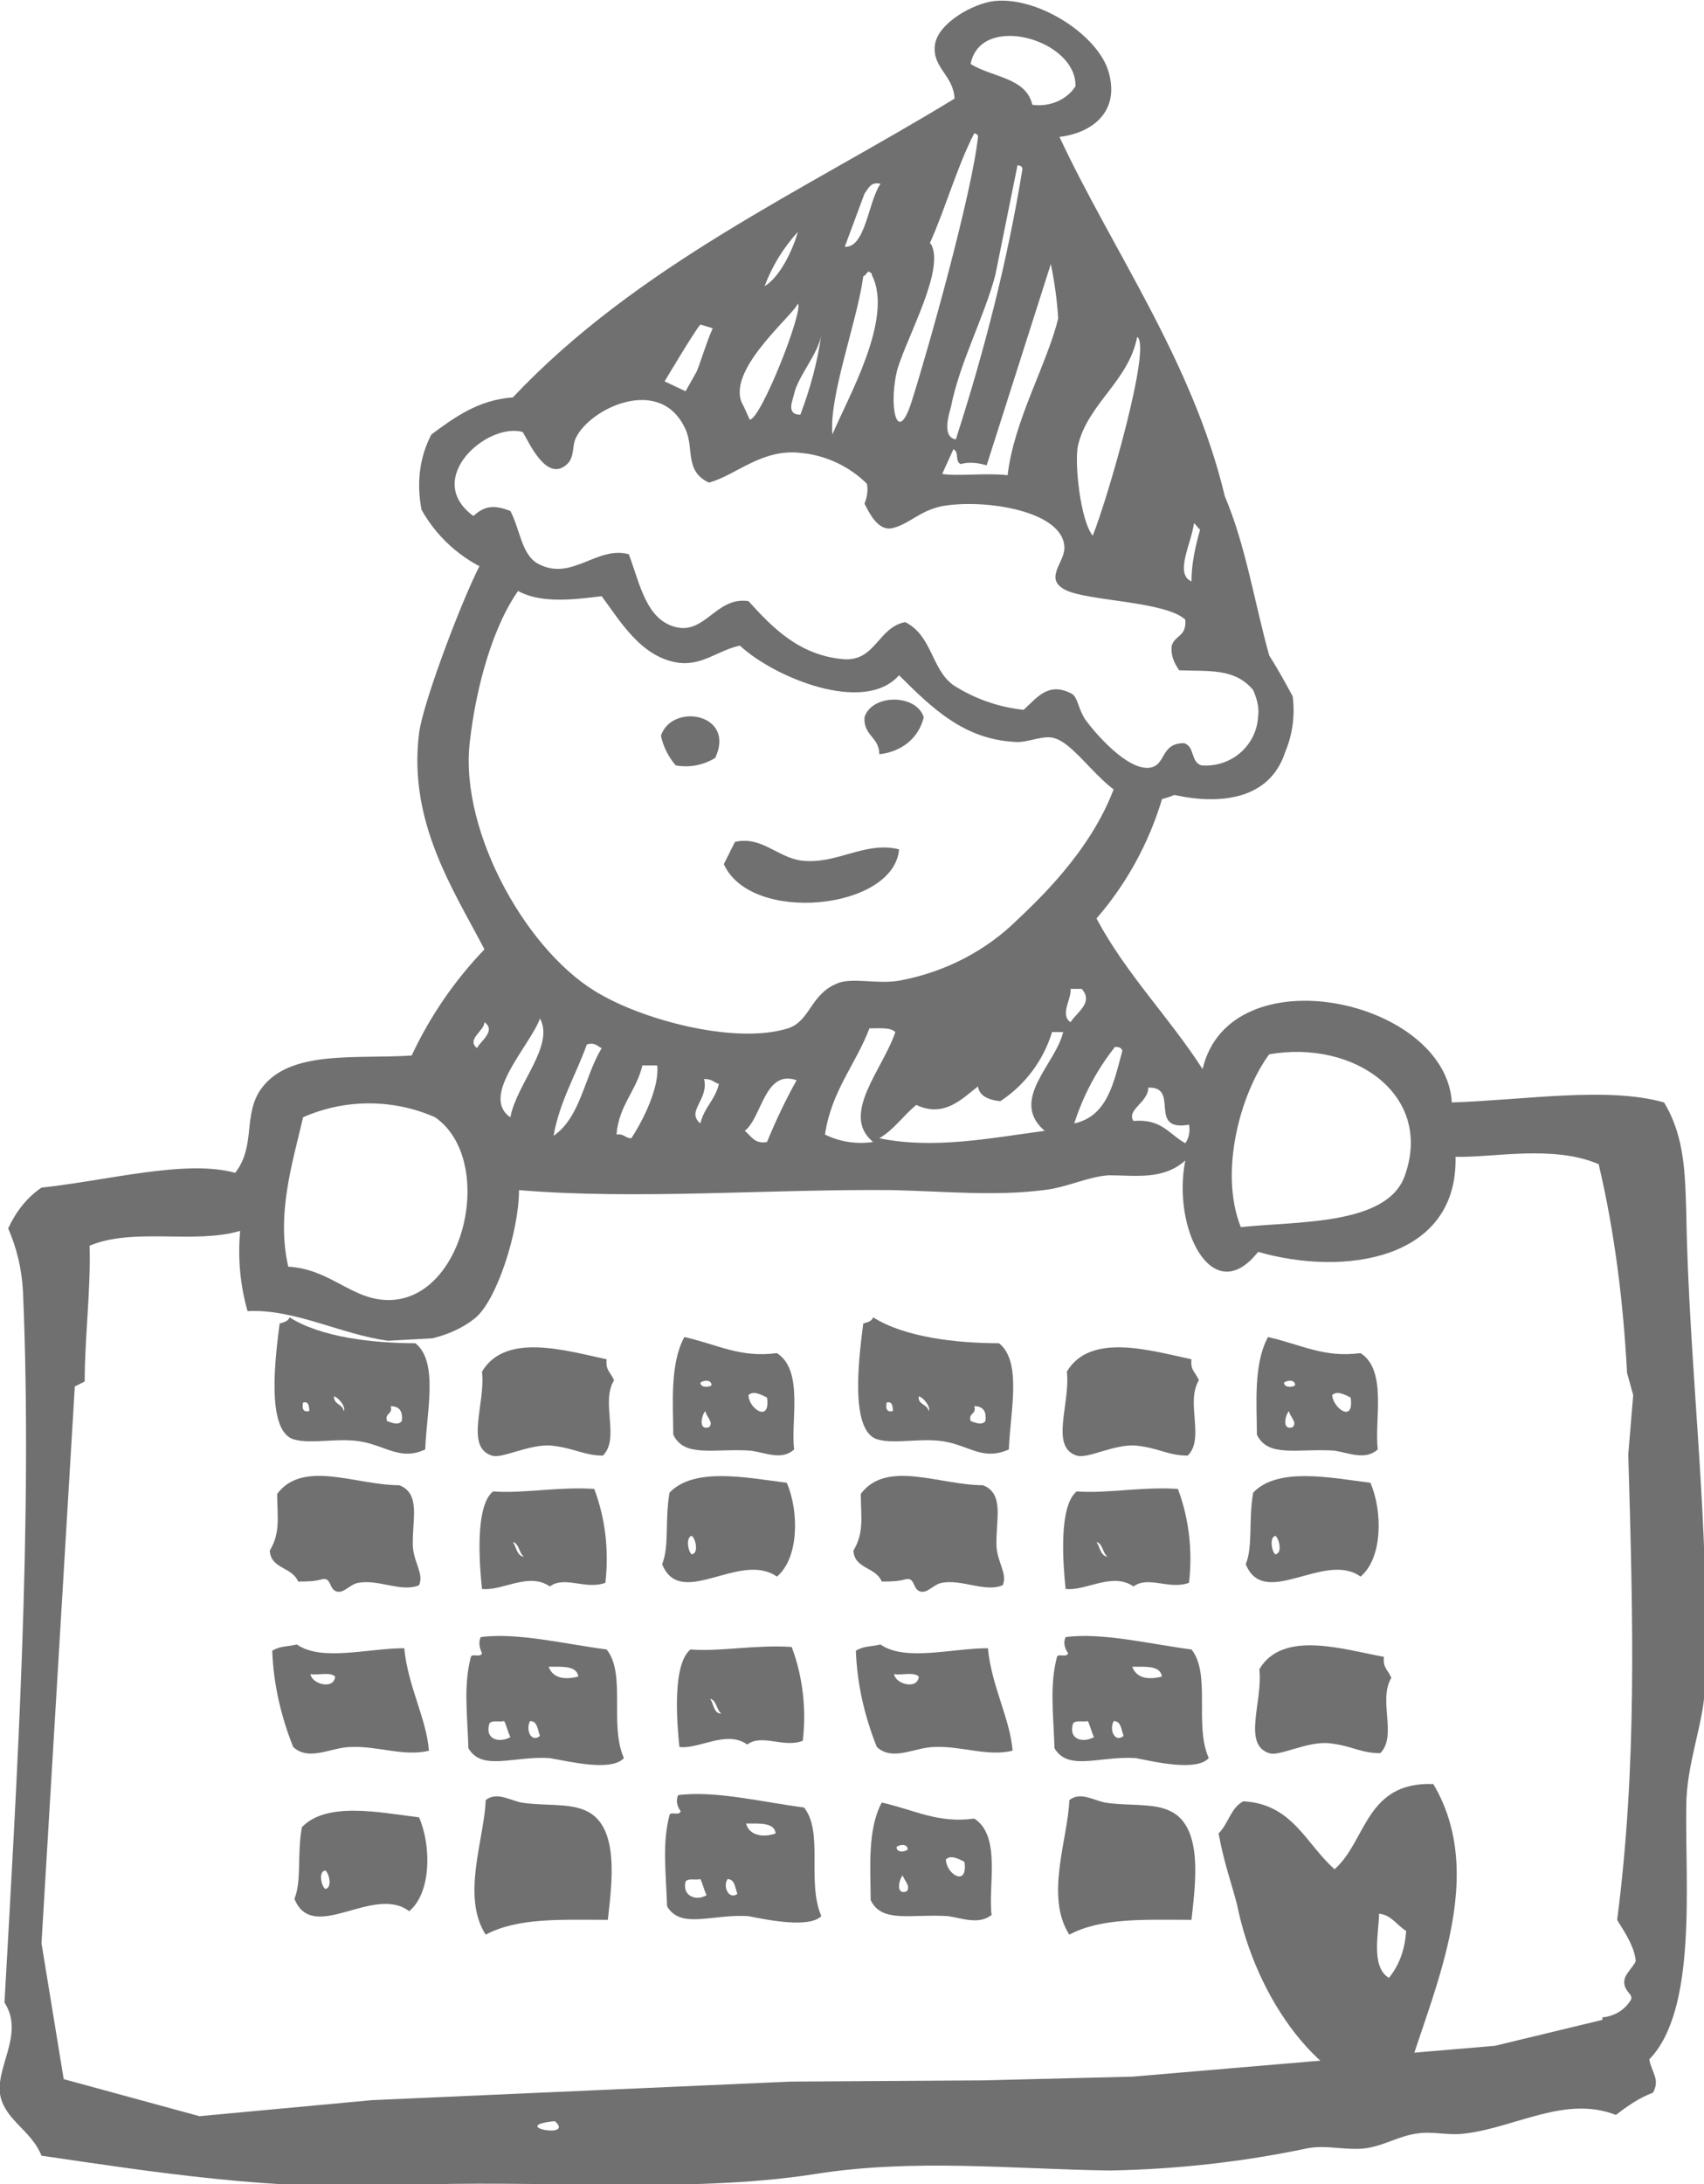 <?xml version="1.0" encoding="UTF-8"?>
<svg xmlns="http://www.w3.org/2000/svg" xmlns:xlink="http://www.w3.org/1999/xlink" version="1.1" id="Lag_1" x="0px" y="0px" viewBox="0 0 138.1 176.9" style="enable-background:new 0 0 138.1 176.9;" xml:space="preserve">
<style type="text/css">
	.st0{fill:#707070;}
</style>
<g id="ikon_V3_Julekalender_fysisk" transform="translate(-24.837 -2.814)">
	<path id="Path_4337" class="st0" d="M99.7,60.9c-0.6-1.9-4.2-1.9-4.8,0c-0.1,1.5,1.2,1.6,1.2,3C97.9,63.7,99.3,62.6,99.7,60.9   L99.7,60.9z"></path>
	<path id="Path_4338" class="st0" d="M82.8,64.2c1.7-3.6-3.5-4.5-4.4-1.8c0.2,0.9,0.6,1.7,1.2,2.4C80.7,65,81.8,64.8,82.8,64.2   L82.8,64.2z"></path>
	<path id="Path_4339" class="st0" d="M97.7,71.6c-2.8-0.7-5.1,1.3-8,0.9c-1.9-0.3-3.2-2-5.3-1.5c-0.3,0.6-0.6,1.2-0.9,1.8   C85.7,77.7,97.3,76.5,97.7,71.6L97.7,71.6z"></path>
	<path id="Path_4340" class="st0" d="M157,164.8c-0.5,0.8-1.3,1.3-2.3,1.4v0.2l-8.7,2.1l-29.4,2.5l-12.1,0.3l-15.6,0.1L55,172.9   l-14,1.3l-11-3l-1.8-11l2.7-45.1l0.8-0.4c0-3.5,0.5-7.4,0.4-11c3.6-1.5,8.5-0.1,12.2-1.2c-0.2,2.2,0,4.4,0.6,6.5   c3.8-0.2,7.6,1.9,11.4,2.4l3.6-0.2c1.2-0.3,2.4-0.8,3.4-1.6c1.8-1.4,3.6-7.1,3.6-10.4c9.6,0.8,20.2-0.1,30.3,0   c4.2,0.1,8.3,0.5,12.2,0c1.9-0.2,3.6-1.1,5.3-1.2c2.2,0,4.4,0.4,6.2-1.2c-1.1,5.5,2.2,12.1,5.9,7.4c6.9,2,16.2,0.7,16-7.7   c2.9,0.1,7.9-1,11.6,0.6c1.3,5.5,2,11.2,2.3,16.9l0.5,1.8l-0.4,4.8c0.4,13.6,0.7,25.3-0.9,37.7c0.2,0.4,1.4,2,1.5,3.3   c0,0.3-0.8,1-0.9,1.5C156.3,164.1,157.3,164.3,157,164.8L157,164.8z M69.8,174.6C71.5,176.1,65.9,175,69.8,174.6 M49.4,93.3   c3.4-1.5,7.3-1.5,10.7,0c4.9,3.4,2.5,14.6-3.6,14.8c-3.1,0.1-4.8-2.5-8.3-2.7C47.2,101.1,48.6,96.8,49.4,93.3 M64.1,85.6   c1,0.7-0.4,1.6-0.6,2.1C62.6,87,64.1,86.3,64.1,85.6 M66.2,93.3c-2.5-1.7,1.6-5.8,2.4-8C69.8,87.5,66.7,90.6,66.2,93.3 M73.6,87.7   c-1.4,2.3-1.7,5.6-3.9,7.1c0.5-2.8,1.8-4.9,2.7-7.4C73.1,87.2,73.3,87.6,73.6,87.7L73.6,87.7z M78.1,89.1c0.2,1.7-1.1,4.4-2.1,5.9   c-0.5,0-0.6-0.4-1.2-0.3c0.2-2.4,1.6-3.5,2.1-5.6L78.1,89.1z M83.1,90.6c-0.3,1.3-1.2,1.9-1.5,3.2c-1.2-1,0.7-1.9,0.3-3.6   C82.6,90.2,82.7,90.5,83.1,90.6 M89.4,90.3c-0.9,1.6-1.7,3.3-2.4,5c-1,0.2-1.3-0.5-1.8-0.9C86.6,93.3,86.8,89.4,89.4,90.3    M95.6,95.3c-1.3,0.2-2.7,0-3.9-0.6c0.5-3.5,2.5-5.7,3.6-8.6c0.8,0,1.7-0.1,2.1,0.3C96.4,89.4,92.9,93.1,95.6,95.3 M109.5,94.4   c-4.5,0.6-9,1.5-13.4,0.6c1.2-0.7,1.9-1.8,3-2.7c2.3,1.1,3.8-0.6,5-1.5c0.1,0.8,0.9,1.1,1.8,1.2c2-1.3,3.5-3.3,4.2-5.6h0.9   C110.4,89,106.6,91.9,109.5,94.4L109.5,94.4z M115.7,64.8c-1.3,5.3-5.3,9.6-8.3,12.4c-2.6,2.6-5.9,4.3-9.5,5   c-1.8,0.4-4.1-0.3-5.3,0.3c-2.1,0.9-2.1,3-3.9,3.6c-4.2,1.3-11.4-0.6-15.1-2.7C67.7,80.2,62.1,70.3,62.9,63l0,0   c0.5-4.5,1.9-9.7,4.2-12.7c0,0-2.4-3.3-3.1-2.2c-1.4,2.4-4.9,11.6-5.2,14.1c-0.9,7.2,2.8,12.7,5.3,17.5c-2.4,2.5-4.4,5.4-5.9,8.6   c-4.5,0.3-9.9-0.5-12.2,2.7c-1.5,2.1-0.4,4.6-2.1,6.8c-4-1.1-10.2,0.6-15.7,1.2c-1.2,0.8-2.1,2-2.7,3.3c0.7,1.6,1.1,3.3,1.2,5.1   c0.8,18.6-0.5,39.8-1.5,57.6c1.7,2.6-0.9,5.4-0.3,7.7c0.5,1.9,2.5,2.7,3.3,4.7c8.9,1.3,19,2.9,29.1,2.4c11.1-0.5,23.1,0.7,33.5-0.9   c8.1-1.3,16.2-0.4,24-0.3c5.4-0.1,10.8-0.7,16-1.8c1.5-0.3,3.2,0.2,4.7,0s2.7-1,4.2-1.2c1.3-0.2,2.5,0.2,3.9,0   c4.1-0.5,8.1-3.1,12.2-1.5c0.9-0.7,1.9-1.4,3-1.8c0.6-1.1-0.1-1.6-0.3-2.7c3.9-4,2.9-14.2,3-20.5c0-3.4,1.4-6.7,1.5-9.5   c0.5-13-1.3-25.9-1.5-38.6l0,0c-0.1-3-0.1-6.1-1.8-8.9c-4.6-1.3-11.2-0.2-17.2,0c-0.5-8.4-18-12.1-20.2-2.7   c-2.7-4.2-6.2-7.7-8.6-12.2c2.7-3.1,4.6-6.8,5.6-10.7 M111.6,85.6c-0.9-0.6,0.1-1.9,0-2.7h0.9C113.5,84,112.1,84.8,111.6,85.6    M115.2,87.6c0.4,0,0.5,0.1,0.6,0.3c-0.7,2.6-1.2,5.3-3.9,5.9C112.6,91.6,113.7,89.5,115.2,87.6 M117.9,90.9c2.6-0.1-0.1,3.6,3.3,3   c0.1,0.5,0,1.1-0.3,1.5c-1.3-0.7-1.9-2-4.2-1.8C116.1,92.7,117.9,92.1,117.9,90.9L117.9,90.9z M127.7,88.2c6.9-1.2,13.3,3.3,11,9.8   c-1.4,4.1-8.8,3.7-13.3,4.2C123.6,97.7,125.4,91.3,127.7,88.2"></path>
	<path id="Path_4341" class="st0" d="M81.6,114.8c0.2-0.2,0.9-0.3,0.9,0.2C82.3,115.2,81.6,115.2,81.6,114.8 M85.5,115.8   c0.4-0.4,1.1,0,1.5,0.2C87.3,118.1,85.5,116.9,85.5,115.8 M82,117.1c0.1,0.5,0.7,0.9,0.3,1.3C81.4,118.7,81.7,117.4,82,117.1    M89.2,120.2c-0.3-2.3,0.8-6.4-1.4-7.8c-3,0.4-4.8-0.7-7.5-1.3c-1.2,2.2-0.9,5.5-0.9,7.9c0.9,1.9,3.3,1.1,6.3,1.3   C87,120.5,88.2,121.1,89.2,120.2"></path>
	<path id="Path_4342" class="st0" d="M74.1,158.3c0.3-2.8,1-7.5-1.7-8.8c-1.4-0.7-3.5-0.4-5.3-0.7c-1-0.2-2-0.9-2.9-0.2   c-0.1,3.1-2,7.8,0,10.9C66.8,158.1,70.4,158.3,74.1,158.3"></path>
	<path id="Path_4343" class="st0" d="M50,138.4c0.7,0.1,1.6-0.2,2,0.2C51.9,139.7,50.1,139.2,50,138.4 M59.6,144.6   c-0.2-2.6-1.7-5.2-2-8.3c-2.9,0-6.7,1.1-8.7-0.3c-0.9,0.2-1.3,0.1-2,0.5c0.1,2.7,0.7,5.3,1.7,7.8c1.3,1.2,3.1,0,4.7,0   C55.4,144.2,57.6,145.1,59.6,144.6"></path>
	<path id="Path_4344" class="st0" d="M69.3,137.8c1.1,0,2.3-0.1,2.4,0.8C70.9,138.8,69.7,138.9,69.3,137.8 M67.8,142.2   c0.6,0,0.6,0.7,0.8,1.2C67.9,144,67.4,142.9,67.8,142.2 M64.5,142.4c0.2-0.3,0.8-0.1,1.2-0.2c0.2,0.4,0.3,0.9,0.5,1.3   C65.3,144,64.1,143.7,64.5,142.4 M75.4,145.2c-1.2-2.7,0.2-6.8-1.4-8.8c-3.2-0.4-7.2-1.4-10.2-1c-0.2,0.4-0.1,0.9,0.1,1.3   c-0.1,0.4-0.8,0-0.9,0.3c-0.6,2.3-0.3,4.5-0.2,7.4c1.1,1.9,3.7,0.6,6.6,0.8C71.1,145.5,74.4,146.3,75.4,145.2"></path>
	<path id="Path_4345" class="st0" d="M58.8,131.2c0.4-0.9-0.4-1.8-0.5-3.1c-0.1-2.1,0.7-4.3-1.1-5c-3.5,0-7.8-2.1-9.9,0.7   c0,1.8,0.3,3.1-0.6,4.6c0.1,1.5,1.8,1.3,2.3,2.5c0.7,0,1.3,0,2-0.2c0.7-0.1,0.5,0.8,1.1,1s1.1-0.6,1.8-0.7   C55.5,130.7,57.4,131.8,58.8,131.2"></path>
	<path id="Path_4346" class="st0" d="M80.9,127.2c0.3,0.2,0.6,1.4,0,1.5C80.6,128.5,80.4,127.3,80.9,127.2 M87.8,130.5   c1.8-1.5,1.8-5.3,0.8-7.6c-3.2-0.4-7.5-1.3-9.5,0.8c-0.4,2.3,0,4.3-0.6,5.8C80,133.2,84.8,128.4,87.8,130.5"></path>
	<path id="Path_4347" class="st0" d="M66.4,127.7c0.5,0.1,0.5,0.9,0.9,1.2C66.7,128.8,66.7,128.1,66.4,127.7 M73.9,131   c0.3-2.6,0-5.2-0.9-7.6c-2.9-0.2-5.9,0.4-8.2,0.2c-1.5,1.2-1.1,6-0.9,7.9c1.6,0.2,3.8-1.4,5.5-0.2C70.6,130.4,72.3,131.6,73.9,131"></path>
	<path id="Path_4348" class="st0" d="M51.9,115.9c0.4,0.1,1,0.9,0.8,1.2C52.6,116.5,51.9,116.6,51.9,115.9 M49.4,116.4   c0.4-0.1,0.5,0.2,0.5,0.7C49.4,117.2,49.3,116.9,49.4,116.4 M56.2,117.9c-0.2-0.7,0.5-0.5,0.3-1.2c0.7,0,1,0.4,0.9,1.2   C57.1,118.3,56.5,118,56.2,117.9 M59.3,120.2c0.1-3,1.1-7.1-0.8-8.6c-3.5,0-7.7-0.5-10.2-2.1c-0.1,0.3-0.4,0.4-0.8,0.5   c-0.3,2.4-1.2,8.8,1.2,9.4c1.4,0.4,3.7-0.2,5.6,0.2S57.4,121.1,59.3,120.2"></path>
	<path id="Path_4349" class="st0" d="M73.7,120.7c1.4-1.4-0.2-4.3,0.9-6.1c-0.3-0.7-0.7-0.8-0.6-1.7c-3.3-0.7-8.2-2.2-10.1,1   c0.3,2.6-1.4,6.1,0.8,6.8c0.8,0.3,3.1-1,4.9-0.8S72.2,120.7,73.7,120.7"></path>
	<path id="Path_4350" class="st0" d="M128.9,114.8c0.2-0.2,0.9-0.3,0.9,0.2C129.6,115.2,128.9,115.2,128.9,114.8 M132.8,115.8   c0.4-0.4,1.1,0,1.5,0.2C134.6,118.1,132.9,116.9,132.8,115.8 M129.3,117.1c0.1,0.5,0.7,0.9,0.3,1.3   C128.7,118.7,129,117.4,129.3,117.1 M136.5,120.2c-0.3-2.3,0.8-6.4-1.4-7.8c-3,0.4-4.8-0.7-7.5-1.3c-1.2,2.2-0.9,5.5-0.9,7.9   c0.9,1.9,3.3,1.1,6.3,1.3C134.2,120.5,135.5,121.1,136.5,120.2"></path>
	<path id="Path_4351" class="st0" d="M121.4,158.3c0.3-2.8,1-7.5-1.7-8.8c-1.4-0.7-3.5-0.4-5.3-0.7c-1-0.2-2-0.9-2.9-0.2   c-0.1,3.1-2,7.8,0,10.9C114.1,158.1,117.7,158.3,121.4,158.3"></path>
	<path id="Path_4352" class="st0" d="M97.3,138.4c0.7,0.1,1.6-0.2,2,0.2C99.2,139.7,97.4,139.2,97.3,138.4 M106.9,144.6   c-0.2-2.6-1.7-5.2-2-8.3c-2.9,0-6.7,1.1-8.7-0.3c-0.9,0.2-1.3,0.1-2,0.5c0.1,2.7,0.7,5.3,1.7,7.8c1.3,1.2,3.1,0,4.7,0   C102.7,144.2,104.9,145.1,106.9,144.6"></path>
	<path id="Path_4353" class="st0" d="M116.6,137.8c1.1,0,2.3-0.1,2.4,0.8C118.2,138.8,117,138.9,116.6,137.8 M115.1,142.2   c0.6,0,0.6,0.7,0.8,1.2C115.2,144,114.7,142.9,115.1,142.2 M111.8,142.4c0.2-0.3,0.8-0.1,1.2-0.2c0.2,0.4,0.3,0.9,0.5,1.3   C112.6,144,111.4,143.7,111.8,142.4 M122.8,145.2c-1.2-2.7,0.2-6.8-1.4-8.8c-3.2-0.4-7.2-1.4-10.2-1c-0.2,0.4-0.1,0.9,0.2,1.3   c-0.1,0.4-0.8,0-0.9,0.3c-0.6,2.3-0.3,4.5-0.2,7.4c1.1,1.9,3.7,0.6,6.6,0.8C118.4,145.5,121.8,146.3,122.8,145.2"></path>
	<path id="Path_4354" class="st0" d="M106.1,131.2c0.4-0.9-0.4-1.8-0.5-3.1c-0.1-2.1,0.7-4.3-1.1-5c-3.5,0-7.8-2.1-9.9,0.7   c0,1.8,0.3,3.1-0.6,4.6c0.1,1.5,1.8,1.3,2.3,2.5c0.7,0,1.3,0,2-0.2c0.7-0.1,0.5,0.8,1.1,1s1.1-0.6,1.8-0.7   C102.8,130.7,104.7,131.8,106.1,131.2"></path>
	<path id="Path_4355" class="st0" d="M128.2,127.2c0.3,0.2,0.6,1.4,0,1.5C127.9,128.5,127.7,127.3,128.2,127.2 M135.1,130.5   c1.8-1.5,1.8-5.3,0.8-7.6c-3.2-0.4-7.5-1.3-9.5,0.8c-0.4,2.3,0,4.3-0.6,5.8C127.3,133.2,132.2,128.4,135.1,130.5"></path>
	<path id="Path_4356" class="st0" d="M113.7,127.7c0.5,0.1,0.5,0.9,0.9,1.2C114,128.8,114,128.1,113.7,127.7 M121.2,131   c0.3-2.6,0-5.2-0.9-7.6c-2.9-0.2-5.9,0.4-8.2,0.2c-1.5,1.2-1.1,6-0.9,7.9c1.6,0.2,3.8-1.4,5.5-0.2   C117.9,130.4,119.6,131.6,121.2,131"></path>
	<path id="Path_4357" class="st0" d="M99.3,115.9c0.4,0.1,1,0.9,0.8,1.2C100,116.5,99.2,116.6,99.3,115.9 M96.7,116.4   c0.4-0.1,0.5,0.2,0.5,0.7C96.7,117.2,96.6,116.9,96.7,116.4 M103.5,117.9c-0.2-0.7,0.5-0.5,0.3-1.2c0.7,0,1,0.4,0.9,1.2   C104.4,118.3,103.8,118,103.5,117.9 M106.6,120.2c0.1-3,1.1-7.1-0.8-8.6c-3.5,0-7.7-0.5-10.2-2.1c-0.1,0.3-0.4,0.4-0.8,0.5   c-0.3,2.4-1.2,8.8,1.2,9.4c1.4,0.4,3.7-0.2,5.6,0.2S104.6,121.1,106.6,120.2"></path>
	<path id="Path_4358" class="st0" d="M121.1,120.7c1.4-1.4-0.2-4.3,0.9-6.1c-0.3-0.7-0.7-0.8-0.6-1.7c-3.3-0.7-8.2-2.2-10.1,1   c0.3,2.6-1.4,6.1,0.8,6.8c0.9,0.3,3.1-1,4.9-0.8S119.5,120.7,121.1,120.7"></path>
	<path id="Path_4359" class="st0" d="M137.4,163c0.9-1.1,1.3-2.4,1.4-3.8c-0.8-0.5-1.2-1.3-2.2-1.4   C136.6,159.3,135.9,162.1,137.4,163 M141,147.3c4.8,8.1-0.8,18.1-2.7,25.6c-6.6-0.8-11.7-8.4-13.2-15.8c-0.4-1.6-1.1-3.5-1.5-5.8   c0.8-0.8,1-2.1,2-2.6c4,0.2,5.1,3.5,7.4,5.5C135.6,151.9,135.5,147.1,141,147.3"></path>
	<path id="Path_4360" class="st0" d="M51.2,154.3c0.3,0.2,0.6,1.4,0,1.5C50.9,155.6,50.6,154.4,51.2,154.3 M58,157.6   c1.8-1.5,1.8-5.3,0.8-7.6c-3.2-0.4-7.5-1.3-9.5,0.8c-0.4,2.3,0,4.3-0.6,5.8C50.2,160.3,55.1,155.4,58,157.6"></path>
	<path id="Path_4361" class="st0" d="M85.3,150.5c1.1,0,2.3-0.1,2.4,0.8C86.9,151.6,85.6,151.6,85.3,150.5 M83.8,155   c0.6,0,0.6,0.7,0.8,1.2C83.9,156.7,83.4,155.6,83.8,155 M80.4,155.2c0.2-0.3,0.8-0.1,1.2-0.2c0.2,0.4,0.3,0.9,0.5,1.3   C81.3,156.8,80.1,156.4,80.4,155.2 M91.4,158c-1.2-2.8,0.2-6.8-1.4-8.8c-3.2-0.4-7.2-1.4-10.2-1c-0.2,0.4-0.1,0.9,0.2,1.3   c-0.1,0.4-0.8,0-0.9,0.3c-0.6,2.3-0.3,4.5-0.2,7.4c1.1,1.9,3.7,0.6,6.6,0.8C87,158.3,90.4,159,91.4,158"></path>
	<path id="Path_4362" class="st0" d="M82.4,140.4c0.5,0.1,0.5,0.9,0.9,1.2C82.7,141.6,82.7,140.9,82.4,140.4 M89.9,143.8   c0.3-2.6,0-5.2-0.9-7.6c-2.9-0.2-5.9,0.4-8.2,0.2c-1.5,1.2-1.1,6-0.9,7.9c1.6,0.2,3.8-1.4,5.5-0.2   C86.6,143.2,88.3,144.4,89.9,143.8"></path>
	<path id="Path_4363" class="st0" d="M97.5,152.4c0.2-0.2,0.9-0.3,0.9,0.2C98.2,152.8,97.5,152.9,97.5,152.4 M101.5,153.4   c0.4-0.4,1.1,0,1.5,0.2C103.3,155.7,101.5,154.6,101.5,153.4 M98,154.7c0.1,0.4,0.7,0.9,0.3,1.3C97.4,156.3,97.7,155,98,154.7    M105.2,157.9c-0.3-2.3,0.8-6.4-1.4-7.8c-3,0.4-4.8-0.7-7.5-1.3c-1.2,2.2-0.9,5.5-0.9,7.9c0.9,1.9,3.3,1.1,6.3,1.3   C102.9,158.2,104.2,158.7,105.2,157.9"></path>
	<path id="Path_4364" class="st0" d="M136.7,144.8c1.4-1.4-0.2-4.3,0.9-6.1c-0.3-0.7-0.7-0.8-0.6-1.7c-3.3-0.6-8.2-2.2-10.1,1   c0.3,2.6-1.4,6.1,0.8,6.8c0.8,0.3,3.1-1,4.9-0.8S135.1,144.8,136.7,144.8"></path>
	<path id="Path_4365" class="st0" d="M120,67.2c-0.7,0.3-1.5,0.5-2.2,0.4c-2.9,0.6-5.4-4.4-7.5-5c-0.9-0.3-2.2,0.4-3.2,0.3   c-4.1-0.2-6.7-2.7-9.4-5.4c-2.8,3.2-10.1,0.2-12.9-2.4c-1.8,0.4-3,1.6-4.9,1.4c-3.1-0.4-4.8-3.4-6.3-5.4c-2.6,0.3-6.4,0.9-8.2-1.7   c-2.7-0.9-5-2.8-6.4-5.3c-0.4-2.1-0.2-4.2,0.8-6.1c1.9-1.4,3.8-2.8,6.6-3c10.1-10.7,23.5-16.7,35.8-24.2c-0.1-1.9-1.8-2.5-1.6-4.3   s3.1-3.4,4.8-3.6c3.6-0.4,8.5,2.8,9.3,5.8c0.9,3.2-1.4,4.9-4,5.2c4.3,9.2,10.8,18.2,13.4,29.1c1.7,4,2.4,8.6,3.6,12.9   c0.7,1.1,1.3,2.2,1.9,3.3c0.2,1.5,0,3.1-0.6,4.5C127.2,69.3,119.9,67.1,120,67.2 M103.5,8c1.8,1.1,4.5,1.1,5,3.3   c1.4,0.2,2.8-0.4,3.5-1.5C112.1,6,104.3,3.8,103.5,8 M100.3,22.6c1.1,2-1.8,7.2-2.7,10c-0.8,2.9-0.1,6.5,1.1,2.8   c1.4-4.4,4.9-16.9,5.4-21.5c0-0.2-0.1-0.2-0.3-0.3c-1.4,2.7-2.3,6-3.6,8.9 M105.5,25.1c-0.9,3.4-2.9,7.1-3.6,10.7   c-0.1,0.4-0.8,2.4,0.4,2.6c2.3-7.1,4.2-14.5,5.4-21.9c0-0.2-0.2-0.3-0.4-0.3 M93.3,22.8c1.7,0.1,1.9-3.7,2.9-5.1   c-0.8-0.2-1,0.4-1.3,0.8 M86.8,26c1.3-0.8,2.3-3,2.7-4.4C88.3,22.9,87.4,24.4,86.8,26 M112.2,38.9c-0.3,1.4,0.2,6.1,1.2,7.3   c1.2-3,4.8-15.4,3.6-16.1C116.3,33.7,113,35.5,112.2,38.9 M94.8,25.2c-0.5,3.7-2.8,9.7-2.5,12.8c1.2-2.9,5-9.4,3.2-12.9   c0-0.2-0.1-0.2-0.3-0.3C95.1,24.9,95,25.1,94.8,25.2 M104.8,40.5c-0.7-0.2-1.4-0.3-2.1-0.1c-0.5-0.2-0.1-1-0.6-1.2   c-0.3,0.7-0.6,1.3-0.9,2c1.3,0.2,3.5-0.1,5.3,0.1c0.5-4.4,3.2-9,4.1-12.7c-0.1-1.5-0.3-3-0.6-4.4 M89.2,34.7   c-0.1,0.5-0.7,1.7,0.5,1.7c0.8-2.1,1.4-4.3,1.7-6.5C91.2,31.4,89.5,33.3,89.2,34.7 M81.3,32.9c0.3-0.7,0.8-2.4,1.3-3.5l-1-0.3   c-0.4,0.4-2.9,4.6-2.9,4.6l1.7,0.8L81.3,32.9z M85.6,36.8c0.9,0,4.4-8.9,3.9-9.4c-0.4,1-6.1,5.6-4.4,8.3 M121.4,49.9   c0-1.4,0.3-2.8,0.7-4.2c-0.2-0.1-0.3-0.4-0.5-0.5C121.4,46.8,120,49.3,121.4,49.9 M80.4,37.6c-2-4.5-7.8-1.7-8.9,0.7   c-0.3,0.6-0.1,1.4-0.6,2c-1.7,1.8-3.2-1.7-3.7-2.5c-2.9-0.8-8.1,3.8-4,6.8c0.8-0.7,1.5-1,3-0.4c0.8,1.5,0.9,3.6,2.3,4.3   c2.7,1.4,4.7-1.5,7.3-0.8c0.9,2.4,1.4,5.3,3.8,5.9s3.3-2.5,5.9-2.1c1.9,2.1,4.1,4.4,7.7,4.7c2.6,0.2,2.8-2.6,5-3   c2.2,1.1,2.1,3.8,3.9,5.1c1.7,1.1,3.7,1.8,5.7,2c1.1-1,2-2.3,3.9-1.3c0.5,0.3,0.5,1.2,1.1,2.1c0.8,1.1,3.3,4,5.1,3.9   c1.5-0.1,0.9-2,2.9-2c0.9,0.3,0.5,1.5,1.4,1.8c2.4,0.2,4.5-1.6,4.6-4c0.1-0.7-0.1-1.4-0.4-2.1c-1.5-1.8-3.6-1.5-6-1.6   c-0.4-0.6-0.7-1.2-0.6-2c0.3-0.9,1.2-0.7,1.1-2.1c-1.6-1.5-7.9-1.5-9.7-2.4s-0.1-2.2-0.1-3.4c0-3-6.4-4-9.9-3.4   c-1.9,0.4-2.7,1.5-4.1,1.8c-1.1,0.2-1.8-1.2-2.2-2c0.2-0.5,0.3-1,0.2-1.6c-1.4-1.4-3.3-2.3-5.3-2.5c-3.2-0.4-5.3,1.8-7.5,2.4   C80.3,41,81.1,39.1,80.4,37.6"></path>
</g>
</svg>
